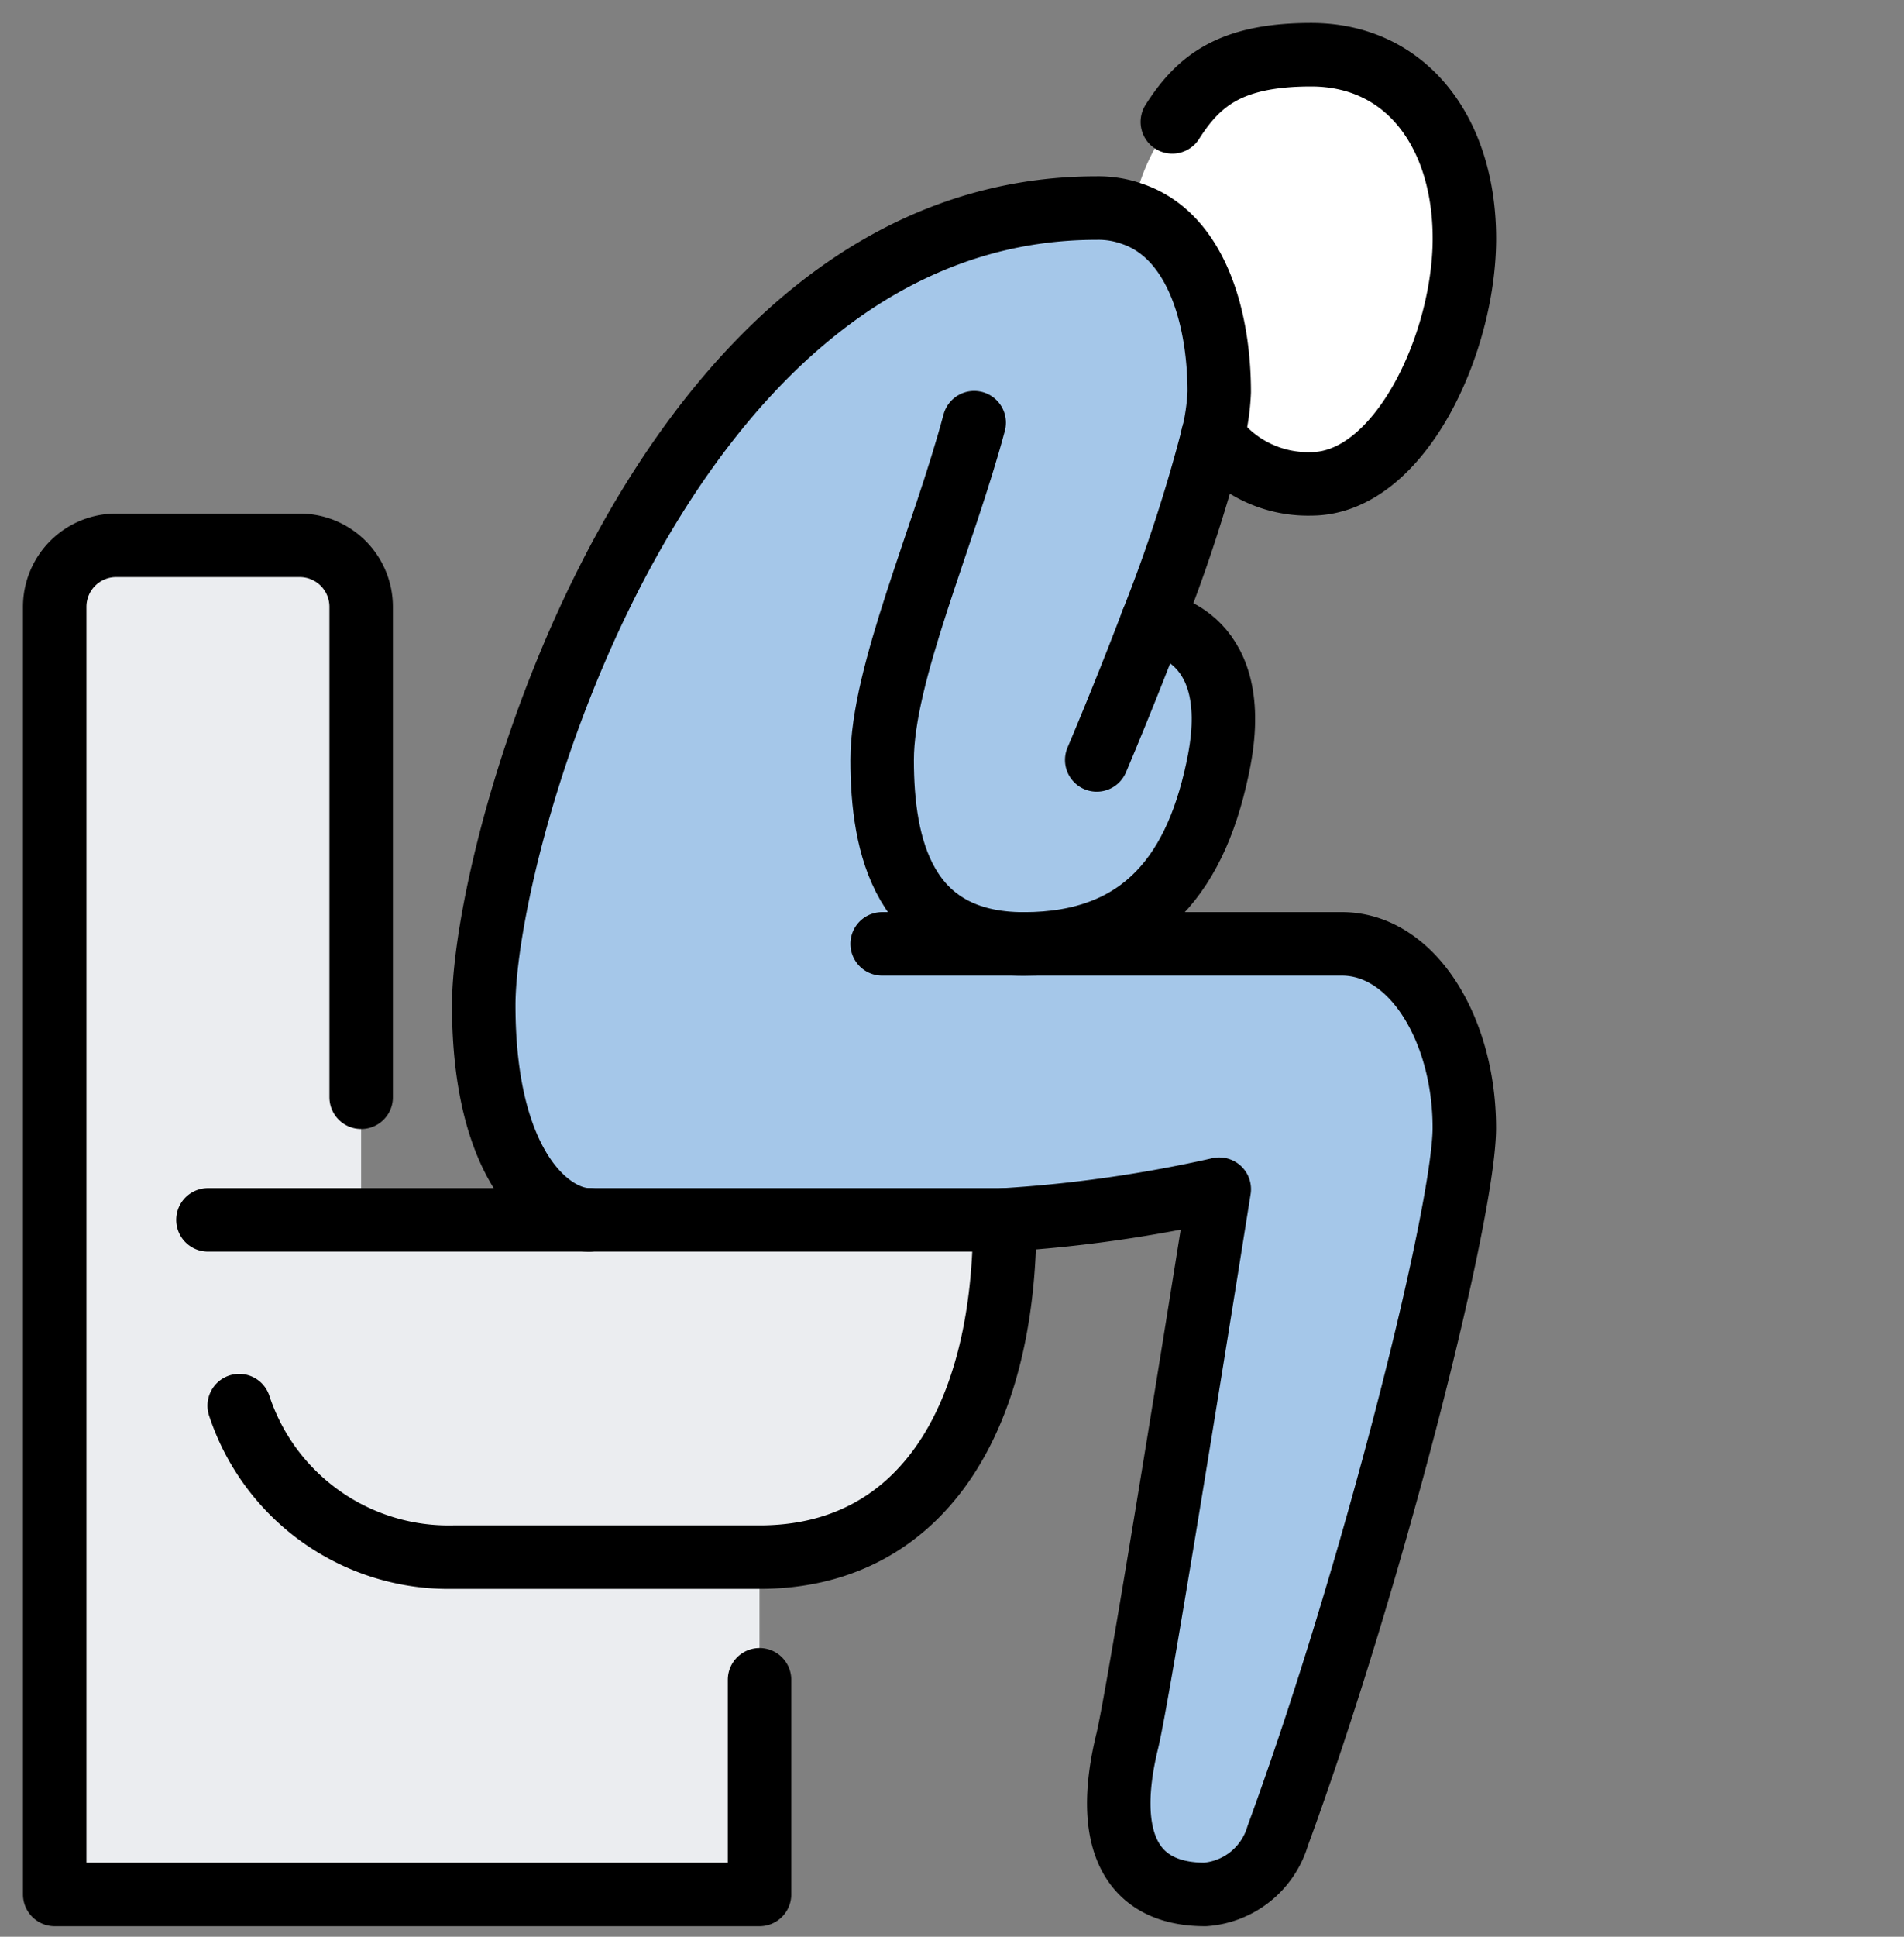 <svg xmlns="http://www.w3.org/2000/svg" width="60" height="61" viewBox="0 0 60 61">
    <rect x="0" y="0" width="60" height="61" fill="#808080" stroke="none"/>
    <defs>
        <clipPath id="5w0b4lw4za">
            <path data-name="사각형 1608" transform="translate(-1 -1)" style="fill:none" d="M0 0h60v61H0z"/>
        </clipPath>
    </defs>
    <g data-name="그룹 771" style="clip-path:url(#5w0b4lw4za)" transform="translate(1 1)">
        <path data-name="패스 2133" d="M28.211 176.491H6v-40.56A1.937 1.937 0 0 1 7.931 134h5.794a1.937 1.937 0 0 1 1.931 1.931v19.314h20.28c0 6.441-2.733 10.623-7.726 10.623v10.623z" transform="translate(-5.276 -117.824)" style="fill:#ebedf0"/>
        <path data-name="패스 2134" d="M292.92 19.52a3.724 3.724 0 0 1-3.1-1.52 6.881 6.881 0 0 0 .2-1.381c0-2.327-.715-4.925-2.742-5.611a6.531 6.531 0 0 1 1.265-2.9C289.376 6.811 290.381 6 292.92 6c3.013 0 4.829 2.472 4.829 5.794s-2.049 7.726-4.829 7.726" transform="translate(-252.602 -5.276)" style="fill:#fff"/>
        <path data-name="패스 2135" d="M139.052 59.056s2.9.232 2.125 4.326c-.667 3.5-2.357 5.794-6.161 5.794h10.024c2.25 0 3.863 2.733 3.863 5.794 0 2.636-2.9 14.177-5.881 22.3a2.585 2.585 0 0 1-2.289 1.845c-2.453 0-3.177-1.873-2.453-4.829.405-1.661 2.9-17.383 2.9-17.383a42.461 42.461 0 0 1-6.76.966h-13.098c-1.207 0-3.322-1.632-3.322-6.76S123.553 46 137.314 46a3.178 3.178 0 0 1 1.12.183c2.028.686 2.743 3.283 2.743 5.611a6.882 6.882 0 0 1-.2 1.381 49.049 49.049 0 0 1-1.922 5.881" transform="translate(-103.756 -40.447)" style="fill:#a5c7e9"/>
        <path data-name="패스 2136" d="M46 310h25.109c0 6.441-2.733 10.623-7.726 10.623h-9.657a6.945 6.945 0 0 1-6.741-4.771" transform="translate(-40.447 -272.579)" style="stroke:#000;stroke-linecap:round;stroke-linejoin:round;stroke-width:2px;fill:none"/>
        <path data-name="패스 2137" d="M15.657 151.383v-15.452A1.937 1.937 0 0 0 13.726 134H7.931A1.937 1.937 0 0 0 6 135.931v40.56h22.211v-6.76" transform="translate(-5.276 -117.824)" style="stroke:#000;stroke-linecap:round;stroke-linejoin:round;stroke-width:2px;fill:none"/>
        <path data-name="패스 2138" d="M225.863 246.691a42.461 42.461 0 0 0 6.76-.966s-2.492 15.722-2.9 17.383c-.724 2.955 0 4.829 2.453 4.829a2.585 2.585 0 0 0 2.289-1.845c2.984-8.121 5.881-19.662 5.881-22.3 0-3.061-1.613-5.794-3.863-5.794H222" transform="translate(-195.201 -209.27)" style="stroke:#000;stroke-linecap:round;stroke-linejoin:round;stroke-width:2px;fill:none"/>
        <path data-name="패스 2139" d="M121.322 77.868c-1.207 0-3.322-1.632-3.322-6.76S123.553 46 137.314 46a3.175 3.175 0 0 1 1.12.183c2.028.686 2.743 3.283 2.743 5.611a6.882 6.882 0 0 1-.2 1.381 49.035 49.035 0 0 1-1.922 5.881c-.9 2.366-1.738 4.326-1.738 4.326" transform="translate(-103.756 -40.447)" style="stroke:#000;stroke-linecap:round;stroke-linejoin:round;stroke-width:2px;fill:none"/>
        <path data-name="패스 2140" d="M224.9 102c-.966 3.621-2.9 7.909-2.9 10.623s.667 5.794 4.462 5.794 5.494-2.3 6.161-5.794c.772-4.095-2.125-4.326-2.125-4.326" transform="translate(-195.201 -89.687)" style="stroke:#000;stroke-linecap:round;stroke-linejoin:round;stroke-width:2px;fill:none"/>
        <path data-name="패스 2141" d="M299.032 18a3.724 3.724 0 0 0 3.1 1.516c2.781 0 4.829-4.4 4.829-7.726S305.145 6 302.132 6c-2.54 0-3.544.811-4.375 2.115" transform="translate(-261.814 -5.276)" style="stroke:#000;stroke-linecap:round;stroke-linejoin:round;stroke-width:2px;fill:none"/>
    </g>
</svg>
